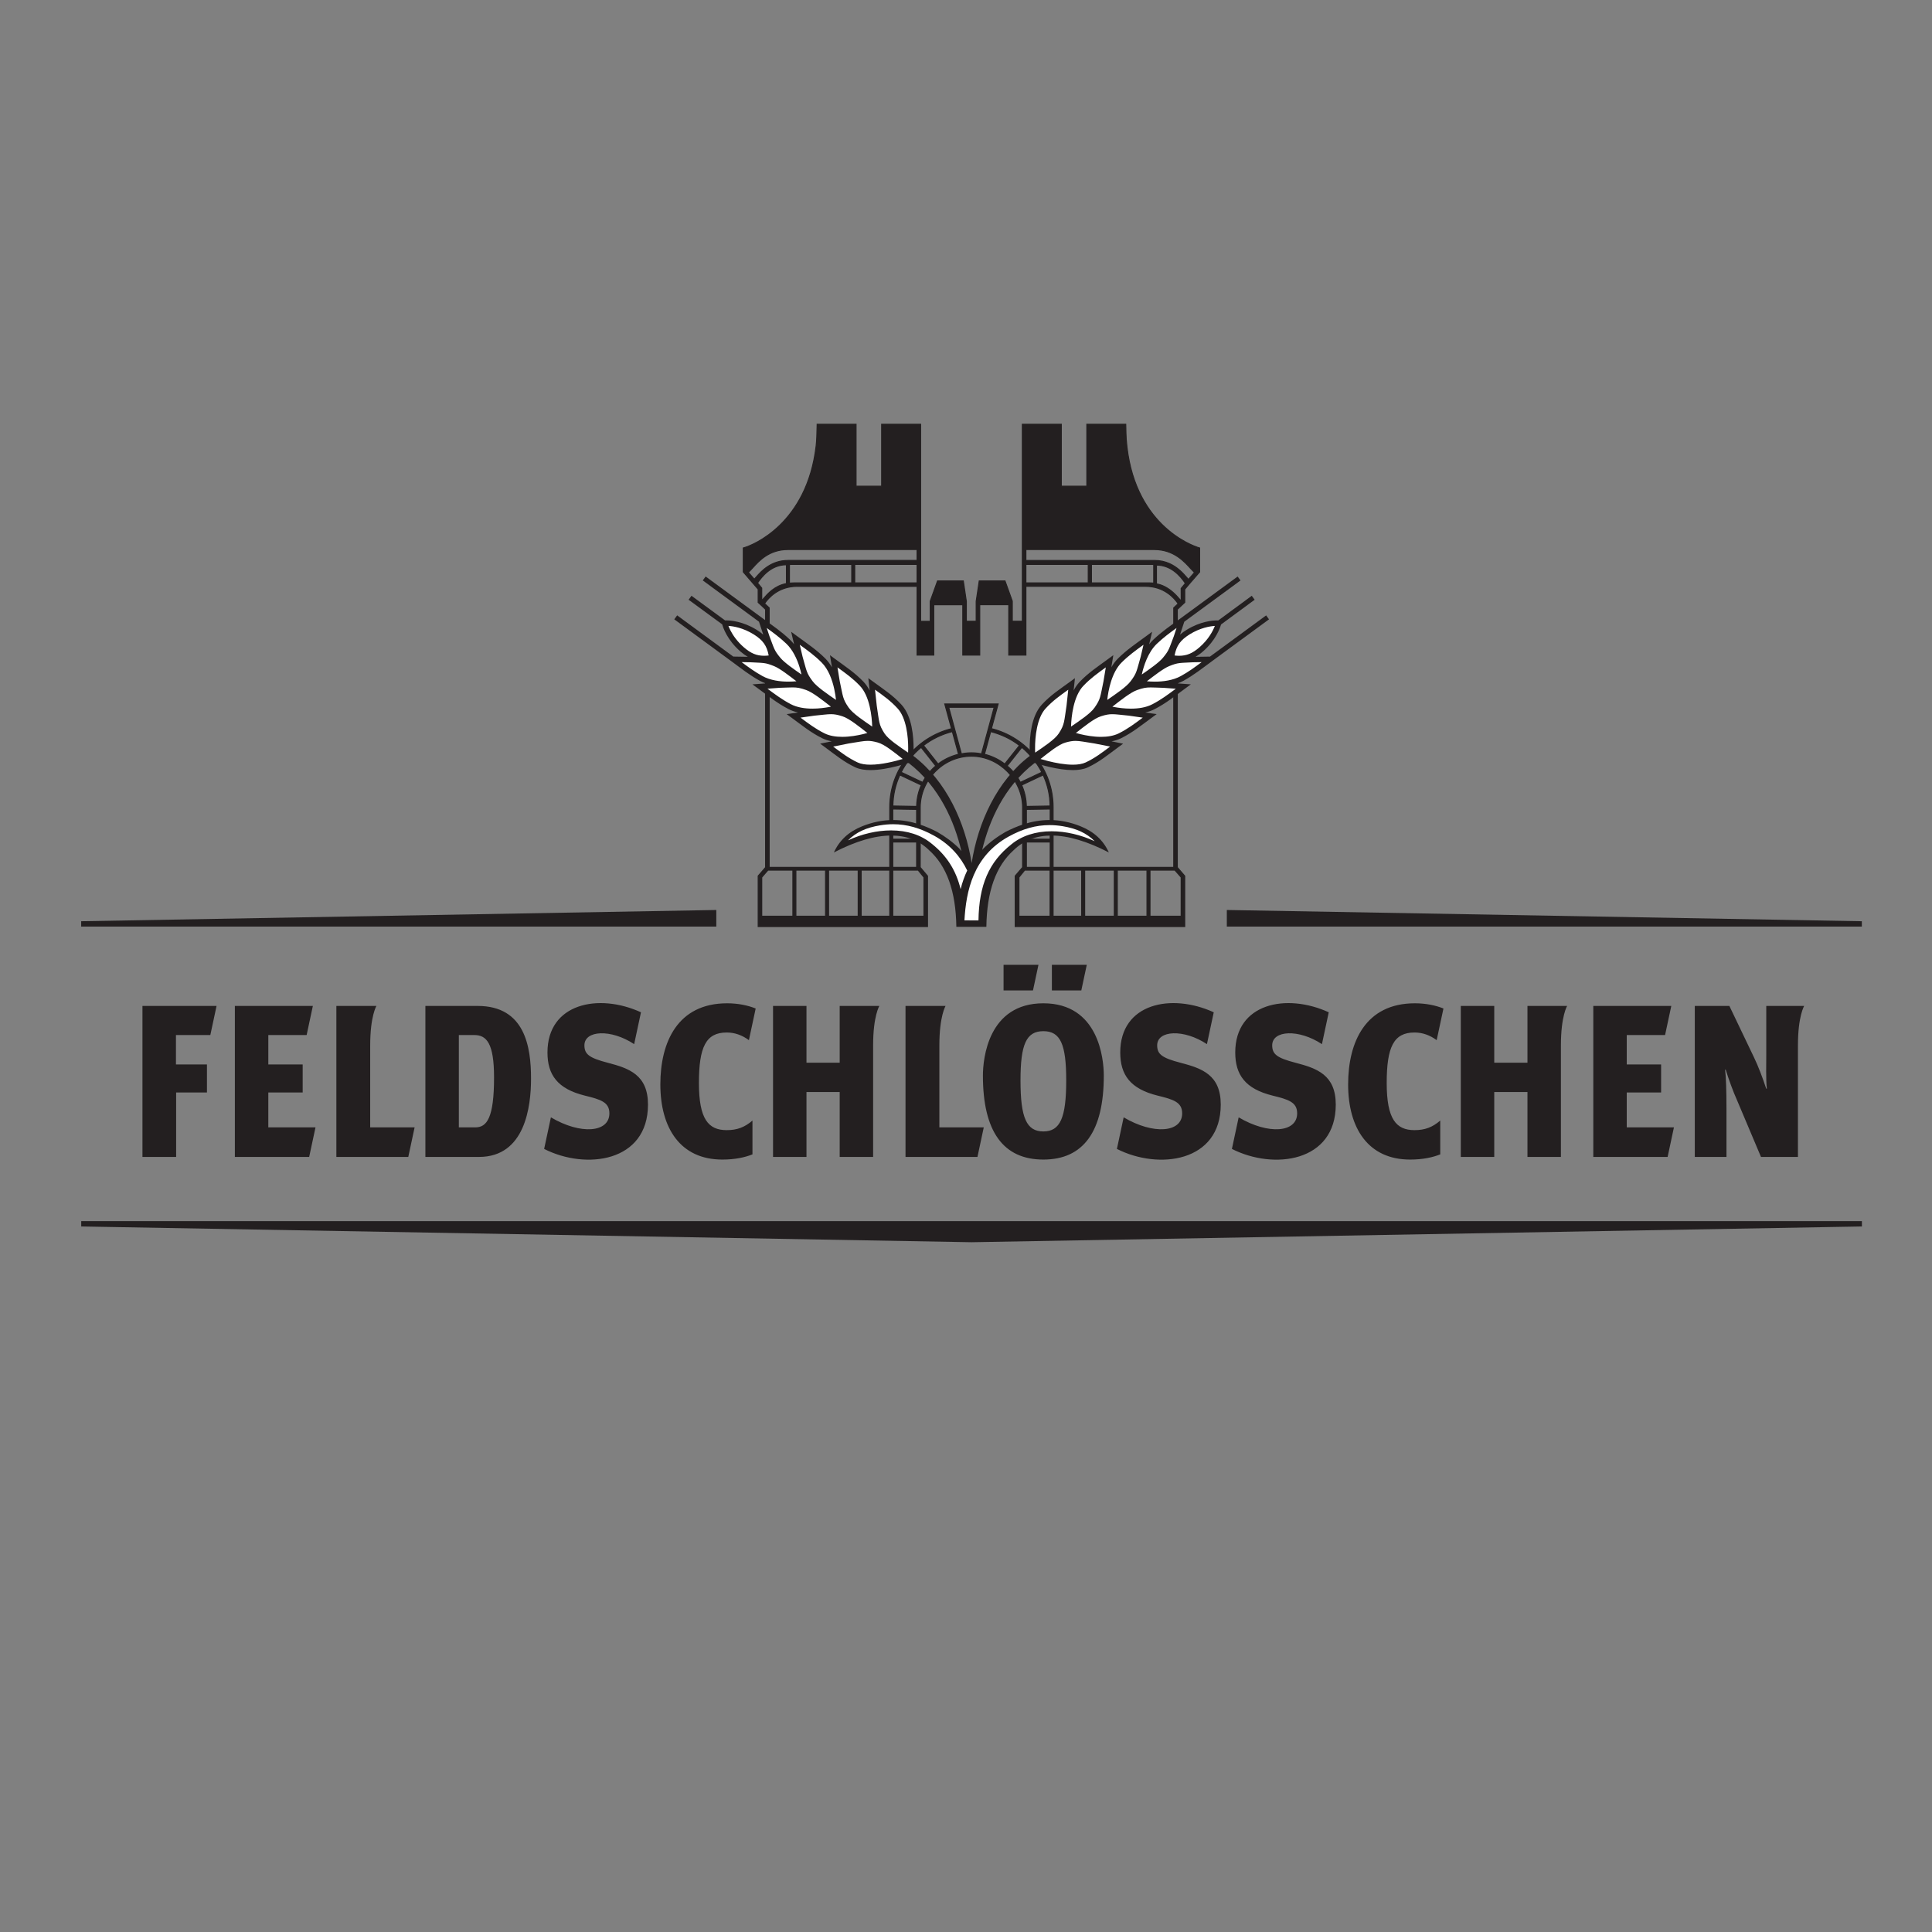 <?xml version="1.0" encoding="utf-8"?>
<svg xmlns="http://www.w3.org/2000/svg" id="Ebene_1" version="1.1" viewBox="0 0 300 300">
  
  <rect x="0" y="0" width="300" height="300" fill="#808080" stroke="none"/>
  
  <defs>
    <linearGradient data-name="Unbenannter Verlauf 3" gradientTransform="translate(5804.253 42602.845) scale(95.198 -95.198)" gradientUnits="userSpaceOnUse" id="Unbenannter_Verlauf_3" x1="-59.75" x2="-59.022" y1="446.265" y2="446.265">
      <stop offset="0" stop-color="#a7a5a6"/>
      <stop offset=".2" stop-color="#fff"/>
      <stop offset="1" stop-color="#a7a5a6"/>
    </linearGradient>
  </defs>
  <g id="g3293">
    <g id="g3767">
      <path d="M161.253,149.815h-5.421v3.978h4.57l.851-3.978ZM168.755,149.815h-5.419v3.978h4.57l.849-3.978h-0ZM162.012,175.69c-2.608,0-3.55-2.103-3.55-7.921,0-5.612.897-7.649,3.55-7.649s3.55,2.037,3.55,7.649c0,5.817-.942,7.921-3.55,7.921M162.012,155.791c-8.568,0-9.386,8.595-9.386,11.229,0,8.65,3.137,13.038,9.386,13.038s9.386-4.388,9.386-13.038c0-2.635-.817-11.229-9.386-11.229M237.184,165.015h-5.157v-8.815h-5.195v23.448h5.195v-10.077h5.157v10.077h5.193v-17.336c0-4.542.967-6.112.967-6.112h-6.16s0,8.815,0,8.815ZM130.387,165.015h-5.157v-8.815h-5.193v23.448h5.193v-10.077h5.157v10.077h5.191v-17.336c0-4.542.967-6.112.967-6.112h-6.158s0,8.815,0,8.815ZM183.311,165.025c-2.899-.754-3.626-1.338-3.626-2.705,0-2.355,4.129-2.566,7.728-.187l1.058-4.945c-6.584-3.013-14.52-1.403-14.52,6.242,0,3.464,1.561,5.652,5.806,6.697,2.435.6,3.809,1.003,3.809,2.756,0,2.99-4.468,3.354-9.084.617l-1.049,4.904c6.491,3.305,16.125,2.052,16.125-6.885,0-4.62-2.939-5.633-6.248-6.493M201.169,165.025c-2.901-.754-3.623-1.338-3.623-2.705,0-2.355,4.125-2.566,7.723-.187l1.058-4.945c-6.581-3.013-14.519-1.403-14.519,6.242,0,3.464,1.561,5.652,5.804,6.697,2.438.6,3.809,1.003,3.809,2.756,0,2.99-4.466,3.354-9.082.617l-1.049,4.904c6.491,3.305,16.127,2.052,16.127-6.885,0-4.62-2.943-5.633-6.249-6.493M219.637,160.325c1.235,0,2.393.409,3.449,1.188l1.053-4.913c-1.218-.495-2.762-.809-4.435-.809-7.679,0-10.367,6.025-10.367,12.594,0,6.815,3.129,11.673,9.624,11.673,1.97,0,3.497-.337,4.679-.807v-5.252c-1.207,1.043-2.379,1.489-4.003,1.489-2.836,0-4.31-1.696-4.31-7.315,0-5.576,1.074-7.847,4.31-7.847M112.839,160.325c1.235,0,2.393.409,3.451,1.188l1.051-4.913c-1.22-.495-2.764-.809-4.433-.809-7.683,0-10.369,6.025-10.369,12.594,0,6.815,3.129,11.673,9.624,11.673,1.97,0,3.499-.337,4.679-.807v-5.252c-1.207,1.043-2.381,1.489-4.003,1.489-2.836,0-4.31-1.696-4.31-7.315,0-5.576,1.074-7.847,4.31-7.847M252.601,169.639h5.334v-4.352h-5.334v-4.567h5.951l.967-4.521h-12.111v23.448h11.539l.98-4.591h-7.327v-5.418ZM41.665,169.639h5.334v-4.352h-5.334v-4.567h5.949l.967-4.521h-12.111v23.448h11.539l.982-4.591h-7.327v-5.418ZM274.266,156.2v7.546c0,1.357-.072,3.851.088,5.3h-.097c-.544-1.675-1.287-3.596-1.865-4.787l-3.855-8.058h-5.37v23.448h4.917v-7.54c0-2.749-.067-4.955-.211-6.01h.095c.436,1.443,1.163,3.423,1.748,4.719,0,0,3.653,8.661,3.731,8.831h5.737v-17.336c0-4.542.967-6.112.967-6.112h-5.884ZM145.864,162.312c0-4.542.965-6.112.965-6.112h-6.221v23.448h11.17c.044-.217.914-4.268.98-4.591h-6.895v-12.744ZM57.484,162.312c0-4.542.967-6.112.967-6.112h-6.221v23.448h11.168c.046-.217.916-4.268.982-4.591h-6.897v-12.744ZM94.371,165.025c-2.901-.754-3.624-1.338-3.624-2.705,0-2.355,4.125-2.566,7.725-.187l1.058-4.945c-6.581-3.013-14.52-1.403-14.52,6.242,0,3.464,1.563,5.652,5.806,6.697,2.437.6,3.809,1.003,3.809,2.756,0,2.99-4.466,3.354-9.082.617l-1.049,4.904c6.491,3.305,16.125,2.052,16.125-6.885,0-4.62-2.941-5.633-6.248-6.493M73.809,175.057h-2.56v-14.336h2.406c1.888,0,3.061,1.258,3.061,6.571,0,6.308-1.114,7.765-2.907,7.765M74.166,156.2h-8.111v23.448h8.324c7.157,0,8.079-7.816,8.079-12.152,0-4.913-.921-11.296-8.292-11.296M22.119,179.648h5.233v-10.009h4.784v-4.352h-4.814v-4.567h5.338l.967-4.521h-11.507v23.448h0Z" fill="#231f20" id="path3437"/>
      <path d="M289.116,190.445l-138.251,2.448-138.252-2.448v-.83h276.503v.83Z" fill="#231f20" id="path3441"/>
      <path d="M289.106,143.049l-98.605-1.747v2.577h98.605v-.83Z" fill="#231f20" id="path3445"/>
      <path d="M12.605,143.049v.83h98.622v-2.577l-98.622,1.747Z" fill="#231f20" id="path3449"/>
      <g id="g3455">
        <g id="g3457">
          <g id="g3463">
            <g id="g3465">
              <path d="M151.071,117.168c-.07-.002-.143-.002-.215-.002h0c.072,0,.143,0,.215.002M151.276,117.177h.004-.004M153.515,117.609c-.01-.004-.017-.006-.027-.01h0c.01.004.017.006.027.01M153.732,117.688c-.03-.011-.061-.025-.091-.034h0c.03.01.059.023.091.034M157.901,121.118c-.954-1.546-2.4-2.756-4.119-3.411h0c1.709.657,3.133,1.867,4.119,3.411M147.61,117.834c.021-.01.046-.019.069-.029h0c-.023.01-.048.019-.069.029M143.531,121.611c.921-1.666,2.317-2.996,4.028-3.754h0c-1.73.758-3.154,2.088-4.028,3.754" fill="url(#Unbenannter_Verlauf_3)" id="path3475"/>
            </g>
          </g>
        </g>
      </g>
      <g id="g3499">
        <g id="g3501">
          <g id="g3507">
            <path d="M184.538,89.976c-.084-.095-.169-.202-.28-.324-.284-.324-.636-.723-1.083-1.114-.897-.779-2.136-1.511-3.91-1.513h-19.963v-1.694h19.932c3.095.004,4.759,1.968,5.726,3.029l.518.535c-.227.261-.584.67-.94,1.081M169.479,90.513v-2.872h9.392l.278.019-.002,2.878c-.181-.004-.523-.027-.609-.027,0,0-9.059.002-9.059.002ZM183.407,91.362c0,.215.008,1.944.008,1.944l-1.155,1.077v40.304h-18.735v-9.362c0-5.869-4.074-10.81-9.579-12.185l1.049-3.828h-8.292l1.047,3.832c-5.498,1.38-9.588,6.32-9.588,12.181v9.362h-18.727v-40.304l-.714-.666c.603-.885,2.172-2.657,5.025-2.669h18.655v10.675h2.596v-7.814h4.502v7.814h2.635v-7.824h4.502v7.824h2.667v-10.675h18.59c2.888.011,4.458,1.822,5.046,2.695l.463-.43c-.086-.095-.171-.204-.286-.326-.265-.306-.6-.683-1.022-1.051-.718-.624-1.643-1.146-2.522-1.273v-2.914c2.252,0,3.683,1.645,4.487,2.829-.327.385-.615.725-.651.784M183.407,136.22v6.051h-4.837v-7.159h3.86s.977,1.108.977,1.108ZM173.497,142.271v-7.154h4.601l.002,7.154h-4.603ZM168.43,135.117h4.597v7.156h-4.597v-7.156ZM163.524,142.271v-7.154h4.435l.002,7.154h-4.437ZM158.223,142.271v-6.046l.889-1.11h3.944v7.156h-4.833ZM163.075,134.687h-3.697v-3.94h3.697v3.94ZM159.377,130.311v-4.629l3.695-.059v4.688h-3.695ZM158.644,121.909l3.331-1.574c.685,1.487,1.064,3.088,1.081,4.818l-3.683.069c-.015-1.163-.282-2.307-.729-3.312M156.388,118.924l2.284-2.876c1.262,1.056,2.347,2.391,3.095,3.864l-3.329,1.572c-.512-1.005-1.192-1.835-2.05-2.56M152.868,117.121l.965-3.52c1.679.438,3.148,1.135,4.47,2.155l-2.284,2.872c-.919-.695-1.989-1.228-3.15-1.508M150.847,116.895c-.71,0-1.218.097-1.563.15l-1.966-7.22h7.057l-1.963,7.22c-.379-.051-.845-.15-1.565-.15M145.667,118.629l-2.265-2.872c1.308-1.001,2.825-1.744,4.475-2.155l.963,3.52c-1.171.282-2.248.803-3.173,1.508M143.267,121.484l-3.329-1.572c.756-1.49,1.814-2.804,3.095-3.864l2.269,2.878c-.836.712-1.529,1.58-2.035,2.558M142.342,124.99l-.013.23-3.685-.069c.027-1.715.411-3.346,1.089-4.818l3.329,1.574c-.426.948-.678,1.987-.72,3.082M143.468,136.225v6.046h-4.837v-7.156h3.944l.893,1.11ZM138.631,130.311v-4.688l3.697.059v4.629h-3.697ZM142.328,130.747v3.94h-3.697v-3.942s3.697.002,3.697.002ZM133.726,135.117h4.437v7.156h-4.437v-7.156ZM128.659,135.117h4.597v7.156h-4.597s0-7.156,0-7.156ZM123.588,142.271v-7.154h4.599l.002,7.154h-4.601ZM118.284,142.271v-6.046l.957-1.108h3.876v7.154s-4.833,0-4.833,0ZM118.28,93.267v-1.957c-.036-.061-.308-.385-.651-.786.615-.9,2.041-2.827,4.485-2.827l.002,2.914c-1.858.354-2.907,1.593-3.59,2.376,0,0-.246.28-.246.28ZM132.253,90.513h-9.017c-.202,0-.464.011-.651.03v-2.888c.11-.006.217-.013.331-.015h9.337s0,2.872,0,2.872ZM142.401,90.513h-9.678v-2.871h9.678v2.871ZM117.129,89.946c-.35-.407-.699-.807-.919-1.062h0l.27-.282c.124-.124.263-.278.419-.451.95-1.055,2.536-2.819,5.461-2.819h20.041v1.694h-20.026c-2.65.002-4.142,1.652-4.987,2.627-.103.108-.181.204-.259.293M159.302,87.64h9.678v2.871h-9.678v-2.871ZM144.022,143.878v-7.856l-1.127-1.34v-9.314c.006-4.184,3.506-7.94,7.949-7.947,4.348-.006,7.944,3.763,7.944,7.947v9.314c-.326.377-1.018,1.184-1.018,1.184l-.129.156v7.856h26.323v-7.858l-.133-.156-1.018-1.18v-40.061l.98-.912.177-.166v-2.046c.31-.381,1.293-1.513,2.172-2.522l.139-.156v-3.729c-1.418-.402-10.426-3.788-11.397-16.875-.044-.582-.044-1.178-.063-1.797l-.015-.539h-6.046v9.615h-3.963v-9.615h-6.046v30.587h-1.561v-3.12l-1.129-3.141h-4.007l-.474,3.166v3.103h-1.527v-3.103l-.468-3.166h-4.005l-1.136,3.15v3.124h-1.487v-30.6h-6.053v9.615h-3.971v-9.615h-6.046l-.015.539c-.029,1.003-.04,1.94-.141,2.817-1.407,12.067-9.809,15.463-11.313,15.855v3.729l.137.156c.881,1.009,1.862,2.142,2.174,2.522v2.046l.177.164.975.914v40.066l-1.017,1.175-.133.156v7.858s26.292,0,26.292,0Z" fill="#231f20" id="path3509"/>
          </g>
          <g id="g3511">
            <path d="M184.538,89.976l.057-.051c-.082-.093-.169-.2-.28-.324l-.057.051.057-.051c-.284-.324-.638-.727-1.091-1.119-.902-.786-2.162-1.532-3.959-1.532h-19.963v.076h.076v-1.616h19.856c3.061.002,4.7,1.94,5.667,3.002h.002l.52.537.055-.053-.057-.049c-.227.261-.584.67-.94,1.081l.057.049.057-.051-.057.051.059.049c.354-.409.712-.819.94-1.079l.046-.053-.567-.586-.055.053.055-.053c-.963-1.056-2.65-3.05-5.781-3.051h-20.01v1.848h20.041c1.753.002,2.971.723,3.859,1.492.444.386.792.784,1.076,1.108h0c.11.12.196.227.282.324l.059.065.057-.067-.059-.049ZM169.479,90.513h.076v-2.794h9.314l.204.013-.002,2.806h.076l.002-.076c-.181-.004-.518-.027-.611-.027h-9.059v.078h.076-.076v.076l9.059-.002c.078,0,.424.025.609.029l.078.002v-3.03l-.348-.023h-9.474v3.025h.076s0-.076,0-.076ZM183.407,91.362h-.078c0,.217.01,1.944.01,1.944h.076l-.053-.057-1.18,1.1v40.26h-18.579v-9.284c0-5.905-4.1-10.877-9.638-12.259l-.019.074.074.021,1.076-3.927h-8.496l1.076,3.931.074-.021-.019-.074c-5.532,1.388-9.645,6.356-9.647,12.255v9.284h-18.571v-40.259l-.739-.691-.053.057.065.042c.598-.872,2.143-2.623,4.961-2.633h18.577v10.673h2.753v-7.814h4.348v7.814h2.787v-7.822h4.35v7.822h2.819v-10.675h18.514c2.852.011,4.401,1.799,4.984,2.663l.049.074.527-.491.055-.051-.049-.057c-.084-.093-.171-.202-.287-.327l-.055.053.057-.051c-.265-.306-.602-.687-1.03-1.056-.727-.632-1.66-1.161-2.56-1.291l-.011.074h.076v-2.914h-.076v.078c2.21-.002,3.624,1.614,4.424,2.793l.063-.042-.059-.049c-.329.388-.611.718-.659.794l-.011.019v.021h.078l.065.04c.025-.042.32-.394.645-.775l.038-.046-.032-.048c-.807-1.19-2.26-2.859-4.551-2.861h-.076v3.057l.065.01c.859.124,1.774.638,2.482,1.256.419.362.75.737,1.015,1.041h.002v.002c.112.122.198.227.284.326l.059-.051-.053-.055-.463.428.053.057.065-.044c-.596-.883-2.189-2.718-5.109-2.73h-18.67v10.675h-2.513v-7.822h-4.656v7.822h-2.478v-7.812h-4.656v7.812h-2.444v-10.673h-18.731c-2.888.01-4.479,1.806-5.088,2.701l-.038.053.739.691v40.346h18.881v-9.438c-.002-5.825,4.064-10.734,9.529-12.107l.076-.019-1.043-3.811h8.092l-1.041,3.807.074.019c5.471,1.367,9.522,6.278,9.522,12.111v9.438h18.887v-40.346l1.155-1.079v-.032c0-.002-.008-1.728-.008-1.944h-.076l.065.04s-.065-.04-.065-.04ZM183.407,136.22h-.076l-.002,5.975h-4.681v-7.007h3.748l.954,1.083.057-.051h-.076.076l.059-.051-1.001-1.135h-3.971v7.315h4.989l.002-6.158-.019-.023s-.059.051-.059.051ZM173.497,142.271h.078v-7.077h4.447l.002,7.001h-4.527v.076h.078-.078v.078h4.679v-7.31h-4.755v7.31h.076s0-.078,0-.078ZM168.43,142.271h.076v-7.077h4.445v7.001h-4.521v.076h.076-.076v.078h4.673v-7.31h-4.749v7.31h.076v-.078ZM163.524,142.271h.078v-7.077h4.279l.004,7.001h-4.361v.076h.078-.078v.078h4.513l-.002-7.31h-4.588v7.31h.076v-.078ZM158.223,142.271h.076v-6.019l.849-1.058h3.83v7.001h-4.755v.076h.076-.076v.078h4.909v-7.31h-4.057l-.931,1.157v6.152h.078v-.078ZM163.075,130.747h-.078v3.862h-3.543v-3.786h3.621v-.076h-.078.078v-.078h-3.773v4.095h3.849v-4.095h-.076v.078ZM159.377,130.311h.078v-4.553l3.541-.057v4.534h-3.619v.076h.078-.078v.078h3.773v-4.845l-3.849.061v4.784h.076v-.078ZM158.644,121.909l.032.07,3.331-1.576-.032-.069-.07.032c.681,1.477,1.058,3.069,1.074,4.787l.078-.002-.002-.076-3.683.067.002.078.076-.002c-.013-1.173-.284-2.326-.735-3.341l-.07.03.032.07-.032-.07-.07.032c.444.996.708,2.13.723,3.28v.078l3.836-.07v-.076c-.015-1.742-.398-3.356-1.089-4.85l-.032-.07-3.468,1.641.03.069s.07-.032.07-.032ZM156.388,118.924l.061.048,2.284-2.876-.061-.048-.049.059c1.253,1.049,2.334,2.376,3.078,3.841l.067-.036-.032-.069-3.329,1.572.032.069.069-.034c-.518-1.017-1.203-1.854-2.069-2.585l-.049.059.061.048-.061-.048-.049.059c.851.72,1.525,1.54,2.031,2.536l.034.067,3.468-1.637-.036-.07c-.754-1.485-1.845-2.827-3.116-3.889l-.059-.049-2.379,2.996.057.048.049-.059ZM152.868,117.121l.074.021.965-3.522-.074-.019-.019.074c1.669.436,3.129,1.129,4.441,2.142l.048-.061-.061-.049-2.282,2.874.059.048.048-.061c-.929-.702-2.006-1.239-3.179-1.521l-.019.074.074.021-.074-.021-.017.074c1.15.278,2.21.805,3.122,1.494l.061.046,2.378-2.992-.061-.048c-1.331-1.026-2.81-1.728-4.498-2.168l-.072-.019-1.005,3.67.076.017s.017-.074.017-.074ZM150.847,116.895v-.078c-.716,0-1.234.101-1.574.152l.011.076.074-.019-1.94-7.123h6.855l-1.936,7.123.074.019.01-.076c-.371-.051-.849-.152-1.574-.152v.154c.712,0,1.173.099,1.553.15l.067.01,2.008-7.382h-7.258l2.012,7.384.069-.011c.346-.053.847-.15,1.55-.15,0,0,0-.076,0-.076ZM145.667,118.629l.061-.048-2.265-2.872-.061.048.048.061c1.298-.994,2.806-1.732,4.447-2.142l-.019-.074-.074.019.963,3.522.074-.021-.019-.074c-1.18.284-2.267.809-3.202,1.521l.048.061.061-.048-.061.048.046.061c.918-.699,1.985-1.214,3.145-1.494l.078-.017-1.005-3.67-.074.019c-1.658.413-3.185,1.161-4.5,2.168l-.063.046,2.36,2.994.059-.046s-.046-.061-.046-.061ZM143.267,121.484l.032-.069-3.329-1.572-.032.069.069.036c.75-1.481,1.803-2.787,3.076-3.841l-.049-.059-.059.048,2.267,2.876.061-.046-.049-.059c-.843.718-1.542,1.595-2.054,2.581l.069.036.032-.069-.032.069.067.036c.503-.971,1.192-1.831,2.018-2.537l.057-.048-2.362-2.996-.061.049c-1.291,1.066-2.355,2.389-3.116,3.889l-.036.07,3.466,1.637.034-.065-.067-.036ZM142.342,124.99l-.078-.006-.01.156-3.607-.065-.004.076.078.002c.025-1.706.407-3.326,1.081-4.787l-.07-.032-.034.069,3.329,1.576.034-.07-.07-.03c-.43.956-.681,2.006-.727,3.109l.078.004-.078-.006.078.006.076.002c.044-1.083.291-2.113.712-3.051l.032-.069-3.468-1.641-.032.07c-.681,1.483-1.07,3.124-1.095,4.85l-.002.076,3.836.07.017-.305v-.002l-.076-.002ZM143.468,136.225h-.076v5.97h-4.685v-7.001h3.83l.872,1.079.059-.048h-.076.076l.059-.049-.916-1.136h-4.058v7.31h4.991v-6.152l-.017-.021s-.059.049-.059.049ZM138.631,130.311h.076v-4.61l3.543.057v4.477h-3.619v.076h.076-.076v.078h3.773v-4.784l-3.849-.061v4.845h.076s0-.078,0-.078ZM142.328,130.747h-.078v3.862h-3.543v-3.788l3.621.002v-.076h-.078.078v-.078h-3.773v4.095h3.849v-4.095h-.076s0,.078,0,.078ZM133.726,142.271h.076v-7.077h4.281v7.001h-4.357v.076h.076-.076v.078h4.513v-7.31h-4.591v7.31h.078s0-.078,0-.078ZM128.659,142.271h.076v-7.077h4.445v7.001h-4.521v.076h.076-.076v.078h4.673v-7.31h-4.751v7.31h.078s0-.078,0-.078ZM123.588,142.271h.076v-7.077h4.447v7.001h-4.523v.076h.076-.076v.078h4.677v-7.31h-4.755v7.31h.078v-.078ZM118.284,142.271h.076v-6.017l.916-1.06h3.763v7.001h-4.755v.076h.076-.076v.078h4.909v-7.31h-3.988l-.999,1.155v6.154h.078s0-.078,0-.078ZM118.28,93.267h.078v-1.978l-.011-.019c-.049-.078-.314-.392-.659-.796l-.059.049.063.044c.613-.898,2.023-2.794,4.422-2.793v-.078h-.076v2.914h.078l-.015-.074c-1.886.36-2.951,1.618-3.632,2.398l-.246.282.057.049h.078-.078l.059.051.246-.282c.681-.782,1.715-2.001,3.544-2.349l.063-.011v-3.055h-.078c-2.488.002-3.933,1.957-4.548,2.861l-.034.048.038.046c.341.396.619.729.645.775l.065-.04h-.076v2.162l.135-.154-.059-.051ZM132.253,90.513v-.078h-9.017c-.206,0-.468.013-.659.032l.008.076h.076v-2.888h-.076l.004.078c.11-.008.217-.015.327-.015h9.261v2.794h.076v-.078.078h.078v-2.949h-9.415c-.118.002-.227.008-.337.015l-.072.006v3.044l.086-.008c.183-.019.444-.032.643-.032h9.095v-.076s-.078,0-.078,0ZM142.401,87.64h-.078v2.794h-9.522v-2.716h9.6v-.078h-.078.078v-.076h-9.754v3.025h9.83v-3.025h-.076s0,.076,0,.076ZM117.129,89.946l.059-.051c-.352-.405-.701-.805-.921-1.06l-.057.049.053.055h0l.002-.002.27-.282-.055-.053.053.053c.126-.126.267-.28.423-.453.95-1.055,2.513-2.793,5.404-2.793h19.963v1.538h-19.948c-2.684.002-4.201,1.679-5.046,2.655l.059.049-.057-.053c-.103.11-.183.207-.259.295l.057.051.059-.051-.059.051.059.049.255-.289.002-.002v-.002c.845-.973,2.315-2.598,4.93-2.6h20.102v-1.846h-20.117c-2.96,0-4.57,1.789-5.518,2.844-.156.173-.295.327-.417.447v.002l-.27.282h0l-.051.049.048.055c.223.255.569.655.921,1.06l.057.069.059-.069s-.059-.049-.059-.049ZM159.302,87.64v.078h9.602v2.716h-9.525v-2.794h-.076v.078-.078h-.078v2.949h9.832v-3.025h-9.832v.076s.078,0,.078,0ZM144.022,143.878h.078v-7.883l-1.129-1.342v-9.286c.004-4.142,3.474-7.866,7.873-7.869h.011c2.147,0,4.112.931,5.539,2.381,1.428,1.452,2.315,3.421,2.315,5.488v9.314h.078l-.059-.049c-.324.375-1.017,1.182-1.017,1.182l-.131.16-.019.021.002,7.961h26.477v-7.965l-.152-.179-.999-1.157v-39.998l.954-.891.177-.166.025-.023v-2.079h-.076l.059.048c.31-.379,1.291-1.511,2.172-2.518h0l.137-.156.021-.023v-3.817l-.057-.015c-1.401-.4-10.373-3.76-11.341-16.807-.044-.579-.044-1.173-.063-1.795l-.013-.537-.002-.074h-6.198v9.613h-3.809v-9.613h-6.202v30.587h-1.405v-3.057l-1.154-3.204h-4.127l-.484,3.236v3.03h-1.372v-3.029l-.48-3.238h-4.127l-1.157,3.211v3.061h-1.334v-30.598h-6.208v9.613h-3.817v-9.613h-6.198l-.015.613v-.013.011c-.029,1.005-.04,1.942-.143,2.813h0c-1.399,12.027-9.773,15.4-11.254,15.786l-.057.015v3.819l.154.179c.883,1.007,1.862,2.14,2.174,2.52l.059-.049h-.078v2.081l.204.187.95.891v40.004l-.997,1.152-.135.156-.019.023v7.965h26.448v-.078h-.078v-.076h-26.216v-7.753l.116-.135,1.036-1.195v-40.127l-.999-.938-.154-.141v-2.039l-.017-.021c-.314-.385-1.293-1.515-2.176-2.526l-.116-.133v-3.701h-.078l.019.074c1.527-.396,9.959-3.817,11.37-15.92h0c.103-.883.114-1.822.141-2.825l.013-.463h5.895v9.613h4.123v-9.613h5.899v30.598h1.643v-3.187l1.114-3.086h3.883l.459,3.093v3.173h1.679v-3.171l.463-3.095h3.887l1.108,3.076v3.183h1.713v-30.585h5.892v9.613h4.119v-9.613h5.893l.013.463v-.006.006c.017.619.017,1.214.061,1.801.975,13.125,10.018,16.54,11.454,16.942l.021-.072h-.078v3.701l-.118.133h0c-.881,1.011-1.862,2.142-2.176,2.524l-.015.021v2.041l-.154.143-1.003.937v40.122l1.037,1.201.114.135v7.753h-26.17v-7.751l.114-.135-.061-.049.059.049c.002-.002.693-.807,1.018-1.182l.017-.023v-.029c0-.466.002-1.454.002-2.631,0-2.355-.002-5.463-.002-6.683-.002-4.224-3.621-8.022-8.008-8.024h-.011c-4.489.008-8.022,3.798-8.025,8.024v9.343l1.127,1.34v7.827h.076v-.076s0,.076,0,.076Z" fill="#231f20" id="path3513"/>
          </g>
          <g id="g3515">
            <path d="M124.212,102.062c.63,2.183.607,2.627,1.65,3.988.893,1.173,3.232,2.606,4.433,3.487,0,0-.097-4.652-2.425-6.971-1.363-1.363-2.73-2.258-4.353-3.453l.695,2.949Z" fill="#fff" id="path3517"/>
          </g>
          <g id="g3519">
            <path d="M121.029,106.383c2.269-.061,2.682-.213,4.3.369,1.392.504,3.453,2.305,4.656,3.185,0,0-4.46,1.306-7.378-.217-1.709-.897-2.968-1.921-4.601-3.116l3.023-.221Z" fill="#fff" id="path3521"/>
          </g>
          <g id="g3523">
            <path d="M129.985,105.873c.503,2.339.459,2.825,1.452,4.243.86,1.228,3.217,2.631,4.416,3.516,0,0,.228-5.086-2.062-7.466-1.338-1.397-2.705-2.28-4.331-3.48l.523,3.187Z" fill="#fff" id="path3525"/>
          </g>
          <g id="g3527">
            <path d="M126.424,110.708c2.387-.227,2.833-.419,4.489.108,1.426.451,3.472,2.282,4.673,3.16,0,0-4.778,1.738-7.738.278-1.736-.864-2.991-1.902-4.618-3.093l3.194-.453Z" fill="#fff" id="path3529"/>
          </g>
          <g id="g3531">
            <path d="M135.72,109.606c.386,2.503.306,3.025,1.262,4.5.83,1.268,3.204,2.65,4.407,3.531,0,0,.529-5.496-1.715-7.93-1.313-1.435-2.692-2.313-4.321-3.504l.367,3.404Z" fill="#fff" id="path3533"/>
          </g>
          <g id="g3535">
            <path d="M131.722,115.03c2.501-.379,2.979-.617,4.675-.141,1.458.405,3.487,2.256,4.687,3.141.859-.365-5.326,2.043-8.088.744-1.757-.828-2.998-1.875-4.629-3.072l3.356-.672Z" fill="#fff" id="path3537"/>
          </g>
          <g id="g3539">
            <path d="M119.089,98.937c.718,1.879.737,2.248,1.759,3.47.881,1.055,3.061,2.429,4.19,3.257,0,0-.421-3.91-2.663-6.031-1.312-1.253-2.587-2.105-4.123-3.228l.838,2.532Z" fill="#fff" id="path3541"/>
          </g>
          <g id="g3543">
            <path d="M116.523,102.417c2.012.114,2.362.019,3.84.63,1.27.523,3.236,2.193,4.371,3.021,0,0-3.862.765-6.56-.731-1.586-.878-2.781-1.837-4.313-2.966l2.663.046Z" fill="#fff" id="path3545"/>
          </g>
          <g id="g3547">
            <path d="M119.848,102.138c-.259-1.885-.963-2.989-2.6-3.994-2.543-1.567-4.721-1.38-4.721-1.38,0,0,.478,2.138,2.73,4.091,1.452,1.258,2.714,1.597,4.591,1.283" fill="#fff" id="path3549"/>
          </g>
          <g id="g3551">
            <path d="M177.537,102.063c-.626,2.183-.605,2.625-1.648,3.988-.895,1.175-3.234,2.604-4.435,3.487,0,0,.101-4.652,2.423-6.971,1.367-1.363,2.73-2.26,4.353-3.451l-.693,2.947Z" fill="#fff" id="path3553"/>
          </g>
          <g id="g3555">
            <path d="M180.719,106.386c-2.269-.061-2.678-.211-4.293.369-1.395.504-3.453,2.305-4.66,3.183,0,0,4.464,1.306,7.376-.215,1.713-.897,2.97-1.921,4.603-3.118l-3.027-.219Z" fill="#fff" id="path3557"/>
          </g>
          <g id="g3559">
            <path d="M171.763,105.874c-.497,2.341-.447,2.827-1.451,4.241-.857,1.232-3.217,2.633-4.42,3.518,0,0-.225-5.086,2.065-7.464,1.338-1.397,2.703-2.282,4.334-3.484l-.529,3.188Z" fill="#fff" id="path3561"/>
          </g>
          <g id="g3563">
            <path d="M175.326,110.709c-2.383-.228-2.829-.421-4.485.11-1.431.451-3.478,2.28-4.675,3.158,0,0,4.782,1.742,7.738.28,1.73-.864,2.989-1.904,4.62-3.095l-3.198-.453Z" fill="#fff" id="path3565"/>
          </g>
          <g id="g3567">
            <path d="M166.031,109.606c-.386,2.503-.305,3.025-1.264,4.502-.828,1.268-3.198,2.648-4.409,3.533,0,0-.527-5.498,1.717-7.932,1.315-1.433,2.694-2.313,4.323-3.504l-.367,3.402Z" fill="#fff" id="path3569"/>
          </g>
          <g id="g3571">
            <path d="M170.033,115.03c-2.503-.379-2.981-.613-4.679-.139-1.462.402-3.489,2.256-4.69,3.139-.857-.364,5.328,2.044,8.086.746,1.761-.826,3-1.875,4.635-3.072l-3.352-.674Z" fill="#fff" id="path3573"/>
          </g>
          <g id="g3575">
            <path d="M182.667,98.938c-.725,1.879-.739,2.248-1.763,3.47-.881,1.055-3.061,2.431-4.195,3.257,0,0,.43-3.91,2.669-6.031,1.312-1.249,2.589-2.102,4.121-3.227l-.832,2.53Z" fill="#fff" id="path3577"/>
          </g>
          <g id="g3579">
            <path d="M185.225,102.418c-2.004.116-2.357.019-3.84.63-1.266.525-3.23,2.193-4.365,3.021,0,0,3.859.765,6.556-.731,1.588-.878,2.781-1.835,4.313-2.962l-2.665.042Z" fill="#fff" id="path3581"/>
          </g>
          <g id="g3583">
            <path d="M181.901,102.14c.261-1.885.967-2.989,2.604-3.994,2.539-1.569,4.715-1.38,4.715-1.38,0,0-.468,2.138-2.72,4.093-1.456,1.254-2.718,1.595-4.599,1.281" fill="#fff" id="path3585"/>
          </g>
          <g id="g3587">
            <path d="M183.374,104.971c-1.235.687-2.791.876-4.045.874-.47,0-.893-.025-1.243-.057,1.125-.868,2.553-1.98,3.459-2.351,1.433-.586,1.65-.478,3.691-.598l1.353-.023c-1.072.799-2.035,1.504-3.215,2.155M178.947,109.351c-.978.514-2.199.689-3.348.687-.986.002-1.925-.126-2.606-.255l-.263-.049c1.211-.94,2.804-2.22,3.836-2.583.946-.337,1.39-.405,2.115-.407.487-.002,1.098.038,2.012.063l1.888.137c-1.22.912-2.286,1.704-3.634,2.408M173.716,113.881c-.786.388-1.761.539-2.741.539-1.171,0-2.343-.209-3.221-.421-.259-.063-.493-.126-.691-.183,1.213-.948,2.838-2.275,3.902-2.596.767-.246,1.22-.32,1.747-.32.588-.002,1.306.105,2.562.225l2.172.31c-1.258.938-2.343,1.753-3.731,2.446M168.57,118.395c-.51.24-1.211.348-1.982.346-1.277.002-2.735-.284-3.876-.573-.434-.108-.822-.219-1.14-.314,1.214-.956,2.823-2.279,3.893-2.558.653-.183,1.089-.249,1.534-.251.676,0,1.445.169,2.964.402l2.412.482c-1.289.967-2.376,1.797-3.805,2.467M162.384,109.992c1.068-1.165,2.187-1.959,3.493-2.895l-.263,2.448c-.192,1.258-.27,2.016-.409,2.6-.139.584-.326,1.013-.79,1.732-.605.95-2.397,2.113-3.68,2.989-.006-.187-.01-.402-.01-.64-.013-1.761.274-4.767,1.658-6.234M168.262,106.459c1.072-1.121,2.17-1.907,3.447-2.831l-.362,2.17c-.506,2.383-.424,2.714-1.378,4.074-.624.921-2.383,2.077-3.659,2.954.038-1.498.367-4.761,1.951-6.367M174.172,102.865c1.076-1.072,2.155-1.854,3.39-2.745l-.43,1.833c-.645,2.227-.581,2.528-1.578,3.843-.653.874-2.357,2.014-3.619,2.888.147-1.431.678-4.285,2.237-5.819M179.666,99.938c.978-.929,1.94-1.641,3.027-2.427l-.419,1.275h0c-.746,1.926-.704,2.166-1.692,3.352-.626.76-2.121,1.791-3.284,2.6.274-1.266.954-3.472,2.368-4.801M184.724,98.504c1.658-1.024,3.15-1.262,3.918-1.313-.276.721-.946,2.073-2.418,3.348-1.079.923-1.949,1.283-3.116,1.291-.227,0-.466-.015-.721-.046.297-1.536.904-2.379,2.338-3.28M135.157,118.741c-.773.002-1.473-.107-1.982-.348-1.428-.67-2.515-1.5-3.8-2.465l2.412-.482c1.521-.234,2.29-.405,2.966-.402.445,0,.878.067,1.529.247,1.072.284,2.68,1.605,3.893,2.562-1.159.343-3.24.887-5.018.887M124.303,111.431l2.17-.306c1.26-.12,1.978-.228,2.568-.227.529.002.978.076,1.746.32,1.058.322,2.686,1.65,3.9,2.6-.196.055-.43.116-.689.181-.876.209-2.048.419-3.217.417-.982.002-1.955-.148-2.747-.539-1.392-.693-2.473-1.506-3.731-2.446M119.169,106.941l1.886-.139c.914-.023,1.527-.061,2.012-.061.725.002,1.175.07,2.121.407,1.03.362,2.625,1.643,3.838,2.583l-.265.051c-.683.128-1.618.255-2.608.255-1.15,0-2.37-.175-3.35-.689-1.344-.704-2.41-1.496-3.634-2.408M115.16,102.814l1.35.023c2.05.12,2.261.013,3.693.6.91.367,2.339,1.481,3.464,2.349-.352.032-.777.057-1.245.057-1.256.002-2.813-.187-4.045-.874-1.178-.653-2.143-1.355-3.217-2.155M113.42,97.884c-.137-.267-.24-.503-.312-.695.769.051,2.261.291,3.921,1.312,1.433.902,2.039,1.744,2.334,3.28-.255.032-.493.046-.72.046-1.163-.006-2.033-.364-3.112-1.289-1.079-.935-1.73-1.913-2.111-2.654M122.085,99.936c1.037.98,1.688,2.429,2.06,3.632.135.432.234.834.306,1.167-1.165-.809-2.655-1.839-3.282-2.598-.986-1.186-.952-1.426-1.687-3.348l-.424-1.279c1.087.786,2.048,1.496,3.027,2.427M127.575,102.864c1.068,1.056,1.668,2.732,1.97,4.146.141.641.221,1.226.268,1.673-1.262-.872-2.966-2.016-3.617-2.888-.999-1.315-.933-1.616-1.578-3.845l-.432-1.833c1.235.895,2.315,1.675,3.388,2.747M133.487,106.456c1.582,1.609,1.909,4.869,1.947,6.369-1.272-.878-3.027-2.033-3.655-2.951-.948-1.363-.866-1.696-1.382-4.085l-.356-2.161c1.273.921,2.376,1.708,3.445,2.827M139.362,109.989c1.384,1.47,1.673,4.477,1.66,6.236,0,.238-.006.453-.011.638-1.279-.876-3.072-2.037-3.676-2.987-.463-.718-.649-1.146-.788-1.732-.137-.584-.217-1.342-.409-2.598l-.265-2.45c1.304.937,2.425,1.728,3.489,2.893M197.051,96.171l-.445-.613-8.72,6.398-2.248.036c.383-.221.76-.487,1.136-.815,2.056-1.787,2.694-3.72,2.827-4.205l5.223-3.845-.451-.613-5.201,3.83-.185-.004c-.674,0-2.57.131-4.706,1.449-.396.236-.742.489-1.045.761l.659-2.006,8.732-6.411-.445-.611-7.877,5.775v-.004l-1.056.777c-1.521,1.117-2.817,1.984-4.163,3.261-.232.225-.449.464-.645.716l.459-1.945-.919.676c-1.61,1.186-2.996,2.096-4.399,3.491-.398.405-.735.866-1.017,1.355l.314-1.89-.834.615c-1.618,1.19-3.011,2.092-4.392,3.531-.375.398-.685.853-.94,1.34l.204-1.915-.765.562c-1.614,1.18-3.029,2.077-4.386,3.558-1.668,1.839-1.865,4.966-1.881,6.803,0,.491.019.883.034,1.14-5.119,3.879-8.052,10.327-9.042,16.645l-.002.002c-.992-6.316-3.935-12.758-9.046-16.637.015-.255.034-.653.034-1.152-.013-1.835-.213-4.963-1.881-6.803-1.357-1.481-2.768-2.378-4.382-3.56l-.767-.562.207,1.921c-.259-.489-.569-.946-.948-1.348-1.374-1.437-2.773-2.338-4.382-3.525l-.834-.613.312,1.892c-.284-.491-.621-.956-1.02-1.361-1.401-1.397-2.791-2.305-4.401-3.491l-.919-.676.455,1.938c-.196-.249-.407-.487-.64-.708-1.344-1.281-2.638-2.145-4.165-3.265l-1.058-.775v.002l-7.869-5.774-.447.611,8.73,6.409.664,2.012c-.305-.272-.653-.525-1.049-.765-2.14-1.317-4.037-1.449-4.713-1.449l-.164.004-5.218-3.828-.451.615,5.218,3.822c.12.444.746,2.406,2.84,4.224.377.327.752.596,1.133.817l-2.25-.038-8.715-6.398-.449.615,8.829,6.482.084.059c1.521,1.121,2.735,2.096,4.357,2.994.299.166.609.299.923.413l-2.058.152.923.674c1.622,1.186,2.899,2.231,4.654,3.15.478.249.988.423,1.506.544l-1.77.251.832.609c1.616,1.182,2.893,2.24,4.681,3.133.47.23.975.386,1.492.484l-1.803.36.767.565c1.616,1.186,2.884,2.26,4.7,3.114.683.318,1.494.426,2.339.428,1.397-.002,2.905-.303,4.083-.6.588-.148,1.093-.297,1.454-.409.114-.034.213-.065.297-.091l.038.027.07-.029c4.799,3.702,7.114,9.116,8.185,13.69l-.324-.404c-.978-.977-2.122-1.831-3.451-2.596-1.525-.78-3.912-1.835-6.807-1.835-1.597,0-3.215.326-4.81.963-2.092.838-3.543,2.174-4.407,4.072,3.367-1.746,6.362-2.627,8.909-2.627,2.347,0,4.315.756,5.846,2.25,2.785,2.486,4.184,6.398,4.262,11.932h4.66c.076-5.534,1.479-9.446,4.264-11.932,1.532-1.494,3.497-2.25,5.844-2.25,2.547,0,5.541.881,8.913,2.627-.866-1.898-2.32-3.234-4.411-4.072-1.595-.638-3.213-.963-4.807-.963-2.899,0-5.284,1.055-6.811,1.835-1.369.788-2.545,1.669-3.543,2.684l-.101.124c1.093-4.53,3.407-9.845,8.142-13.496l.065.029.038-.029c.853.27,3.533,1.1,5.833,1.1.847-.002,1.654-.108,2.339-.428,1.816-.853,3.086-1.926,4.704-3.112l.767-.563-1.799-.362c.516-.099,1.02-.253,1.49-.484,1.78-.891,3.063-1.949,4.681-3.131l.832-.611-1.77-.251c.52-.122,1.026-.295,1.502-.544,1.761-.918,3.038-1.964,4.658-3.152l.923-.678-2.056-.148c.314-.114.622-.247.919-.411,1.624-.897,2.834-1.873,4.359-2.992l1.062-.78h-.002s7.852-5.762,7.852-5.762Z" fill="#231f20" id="path3589"/>
          </g>
          <g id="g3591">
            <path d="M151.938,142.92l-2.18-.006c.255-4.534,1.353-9.961,6.853-13.007,2.212-1.216,4.235-1.786,6.367-1.786.662,0,1.346.059,2.031.171,2.157.358,3.689,1.055,4.978,2.332-2.153-.992-4.498-1.544-6.697-1.544-2.477,0-4.631.699-6.24,2.023-3.485,2.754-5.031,6.308-5.113,11.815" fill="#fff" id="path3593"/>
          </g>
          <g id="g3595">
            <path d="M150.19,135.171c-1.015-2.09-2.606-3.999-5.134-5.4-2.214-1.216-4.237-1.786-6.369-1.786-.662,0-1.346.059-2.031.173-2.157.356-3.691,1.053-4.976,2.33,2.149-.994,4.498-1.544,6.695-1.544,2.477,0,4.635.701,6.244,2.023,2.364,1.869,3.817,4.127,4.546,7.096.261-1.051.603-2.014,1.026-2.893" fill="#fff" id="path3597"/>
          </g>
        </g>
      </g>
    </g>
  </g>
</svg>